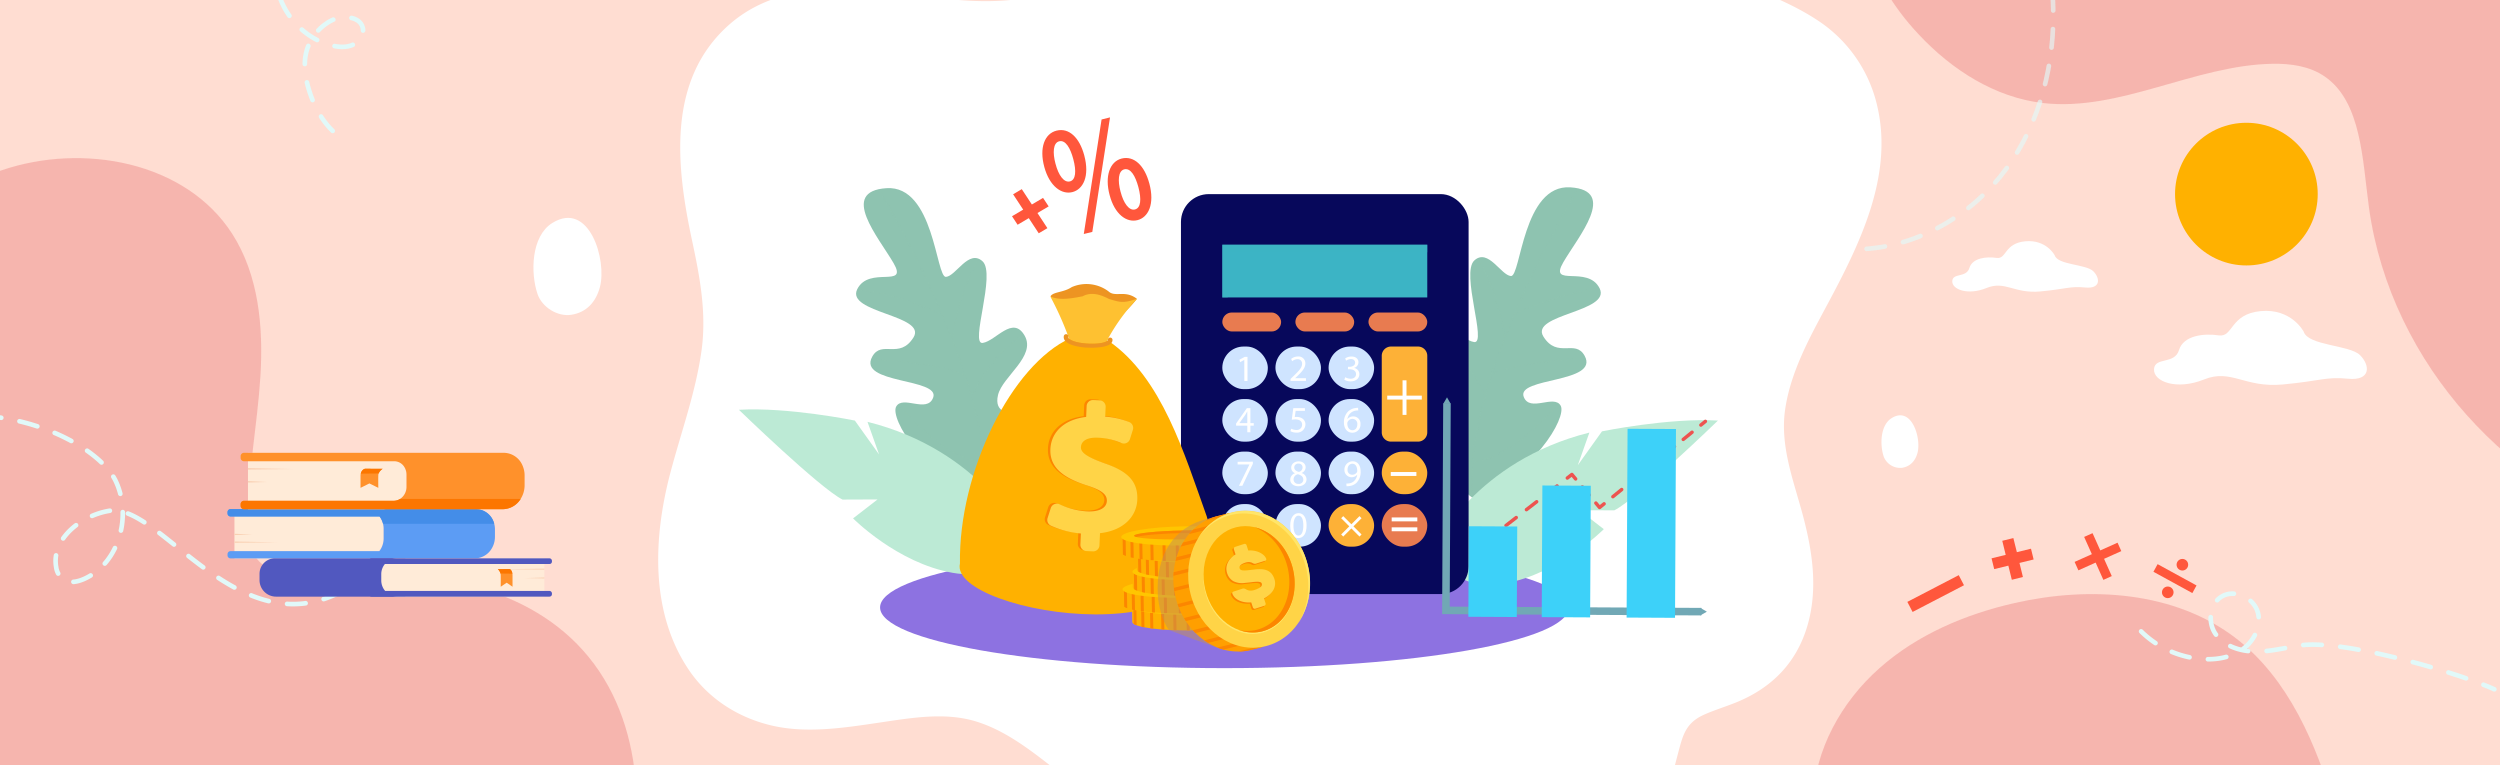 <svg xmlns="http://www.w3.org/2000/svg" xmlns:xlink="http://www.w3.org/1999/xlink" width="1078" height="330" viewBox="0 0 1078 330"><defs><clipPath id="clip-path"><path d="M488.12,261.59l.12,6.58c0,2.28,12.25,3.91,27.28,3.64s27.17-2.33,27.13-4.62l-.12-6.58Z" fill="none"/></clipPath><clipPath id="clip-path-2"><path d="M484.05,254.23l.12,6.57c0,2.29,12.25,3.92,27.28,3.65s27.17-2.34,27.13-4.62l-.12-6.58Z" fill="none"/></clipPath><clipPath id="clip-path-3"><path d="M488.34,246.66l.11,6.58c.05,2.29,12.26,3.92,27.28,3.65s27.17-2.34,27.13-4.62l-.11-6.58Z" fill="none"/></clipPath><clipPath id="clip-path-4"><path d="M490.12,239.05l.11,6.58c0,2.28,12.26,3.92,27.28,3.65s27.17-2.34,27.13-4.62l-.12-6.58Z" fill="none"/></clipPath><clipPath id="clip-path-5"><path d="M483.49,231.69l.12,6.58c0,2.28,12.25,3.91,27.27,3.65s27.18-2.34,27.14-4.62l-.12-6.58Z" fill="none"/></clipPath><clipPath id="clip-path-6"><path d="M525,222.52l5.25-1.31,14.36,57.7-5.24,1.35c-13.95,3.47-28.48-6.64-32.44-22.59S511.09,226,525,222.52Z" fill="none"/></clipPath></defs><title>savad mali motevasete</title><g style="isolation:isolate"><g id="Layer_1" data-name="Layer 1"><rect x="-2.95" y="-0.45" width="1089.95" height="333.21" fill="#ffddd2"/><g opacity="0.39"><path d="M817-79.65C804.74-67.48,800.38-47.46,803.4-30s12.5,32.65,23.91,44.82C841.87,30.38,860.39,42,880.72,44.41,913.81,48.34,946.53,28,980,27.51c7.9-.12,16,1,22.61,5.61,15.67,11,16.06,35.8,18.9,56.48,4.7,34.16,20.59,65.28,42.19,89.42s48.68,41.6,77.35,54c32.59,14.1,70.84,21.47,102.87,3.14,30.37-17.38,48-53.46,72.35-80.4l7.9-98.72Z" fill="#e97777"/></g><path d="M719.66,81.11c7.59,8.14,22.13,8.83,30.71,1.44,5-4.33,6.68-14,.41-16.1-5-1.71-10.23,4-9.77,9.26s4.49,9.35,8.57,12.7c13.24,10.87,29.87,18.22,47.27,19,25.13,1.13,49.94-11.86,65.63-31.24s22.8-44.45,22.89-69c.07-20.17-4.32-40-5.71-60.13" fill="none" stroke="#e1f9f9" stroke-linecap="round" stroke-linejoin="round" stroke-width="2" stroke-dasharray="8 8" opacity="0.64"/><path d="M777.59,222.94c-3.92-14.95-10-29.93-7.93-45.71,2.23-16.58,10.67-31.68,18.44-46.2,13.69-25.57,28.24-54.81,21.5-84.72A60.15,60.15,0,0,0,785.41,9.89c-11.52-8-24.48-12.78-37.35-18.08C736.94-12.77,725.39-18.36,718.48-27c-7.32-9.19-11.26-19.29-15.58-30.72-9.23-24.46-18.43-49.8-42.54-63-14.8-8.08-32.38-9.15-48.87-8.47-14.65.61-30,2.3-43.75,8a60,60,0,0,0-33,32.4c-6.11,14.35-7.34,30.39-14.25,44.42-8.82,17.88-25.17,28.73-43.16,35.31-2.63-4.44-9.1-6.64-13.16-1.35-3,4-10.08,6.3-14.55,7.78A50.54,50.54,0,0,1,442.4-.88c-1.46.23-2.92.44-4.38.64-1.81.21-3.62.37-5.42.49-12.74.84-24.69-.6-37.6-2.47-26.62-3.86-58.54-6.5-80.46,12.75-27.22,23.91-22.93,61.46-16.1,93.29,3.37,15.73,6.3,31.29,4.05,47.41-2.52,18-8.81,35.14-13.43,52.64-7.34,27.79-8.81,59.83,7.75,84.66,8.56,12.86,21.85,21.21,36.73,24.49s30.8.77,45.78-1.46c13.72-2,28.26-4.63,41.8-.39,14.4,4.51,26.28,14.78,38.05,23.85,14.17,10.92,29.16,20.9,46.68,25.24,15.55,3.86,31.38.76,45.54-6.33,12.15-6.08,22.48-14,35.38-17.84,12.17-3.58,25.21,2.86,36.32,10,13.34,8.53,25.67,17.14,41.27,20.89,13.45,3.24,28.73,2.14,40.32-6.13,13.32-9.52,15.74-24.69,19.81-39.44,1.5-5.43,3.21-9.09,7.78-11.93,3.6-2.23,11.1-4.48,16.17-6.53,15.48-6.23,26.32-17.15,31-33.44C783.89,254,781.6,238.21,777.59,222.94Z" fill="#fff"/><path d="M815.7,180.28c-5,3.08-5.11,11.67-3.44,16.6a7.61,7.61,0,0,0,7.89,4.84c3.56-.56,5.74-3,6.67-6.41C828.54,189,824.35,174.91,815.7,180.28Z" fill="#fff"/><path d="M238.14,96.16c-9.14,5.68-9.45,21.53-6.36,30.62,1.92,5.68,8.64,9.88,14.56,8.95,6.58-1,10.61-5.54,12.32-11.85C261.83,112.25,254.09,86.25,238.14,96.16Z" fill="#fff"/><ellipse cx="527.98" cy="261.92" rx="148.49" ry="26.18" fill="#8d72e1"/><path d="M634.78,214.57s-41.31-32-28.25-44c0,0,1.47-5.12,17,7.09,0,0,7.44.25,5.52-7.73s-16.56-16.69-11.45-25.59,12.36,2.3,18.05,3.16-5.87-29.8.09-35.2,11.47,6.42,15.78,6.73,5.09-39.61,25.65-38.25,3.35,21.25-3.08,32.33,10.58,1,15.67,11.23-30.29,11.15-24.23,20.81,13.71.91,17.76,8.26c6.56,11.89-29.54,9.19-26.25,17.73,2.63,6.81,13.08-1.24,15.92,3.79S661,205.25,634.78,214.57Z" fill="#8ec3b0"/><path d="M605.68,171.45a4.23,4.23,0,0,1,.34-.4c1,1.51,2.27,3.13,3.67,4.79,5.14,6.06,13.81,13.75,25.91,16.06a173.75,173.75,0,0,1,4.6-21.14C632.76,155.68,624.58,148.43,619,145c-.48-.3-.94-.57-1.4-.82l.26-.43c.45.25.9.51,1.37.8C624.81,148,633,155.17,640.4,170l0-.1c2.17-7.68,4.92-15.81,8.21-24.32a118,118,0,0,0-3.56-15.71c-1.73-5.76-4.44-12.94-8.32-18.43a4.78,4.78,0,0,1,.45-.23c3.9,5.53,6.62,12.74,8.35,18.52A123.75,123.75,0,0,1,649,144.69q3.79-9.72,8.52-20c8.77-19.18,17.87-35.32,22.69-43.5l.52.11C676,89.38,666.8,105.57,658,124.85c-1.48,3.24-3,6.66-4.5,10.2a123.59,123.59,0,0,1,13.81-5.65,105.87,105.87,0,0,1,22.39-5.17.3.3,0,0,1,0,.08c.07.14.13.27.18.4a105.2,105.2,0,0,0-22.44,5.16,116.35,116.35,0,0,0-14.28,5.9c-3.32,7.87-6.59,16.39-9.44,25.13,11-4.77,30.36-6.16,40-6.56.06.16.12.33.17.49-9.64.4-29.42,1.8-40.34,6.71-4,12.44-7.14,25.31-8.27,37.39,10-1.24,20.12-8.81,26.87-15a121.31,121.31,0,0,0,9.81-10.14,2.8,2.8,0,0,1,.38.32,120.64,120.64,0,0,1-9.85,10.18c-6.82,6.25-17.07,13.91-27.26,15.13a91.51,91.51,0,0,0-.18,15l-.25.09-.27-.21a101.85,101.85,0,0,1,1-22c-.79-.15-1.57-.32-2.35-.52a41.77,41.77,0,0,1-13-5.88,53.54,53.54,0,0,1-10.89-9.85C607.92,174.53,606.72,172.93,605.68,171.45Z" fill="#8ec3b0" opacity="0.1" style="mix-blend-mode:color-dodge"/><path d="M618.83,235.53s17.42-36.74,66.51-49l-5,14.08L690.77,186s28.82-5.91,50-4.65c0,0-34.84,33.76-44.68,38.71L681,220l10.56,8.17s-19,19.24-43,23.49S618.83,235.53,618.83,235.53Z" fill="#bcead5"/><path d="M424.62,214.93s41.31-32,28.25-44c0,0-1.46-5.11-17,7.1,0,0-7.44.25-5.52-7.73s16.56-16.69,11.46-25.59-12.37,2.29-18.06,3.16,5.87-29.81-.09-35.21-11.47,6.43-15.78,6.73-5.08-39.6-25.64-38.25-3.36,21.26,3.07,32.33-10.58,1-15.67,11.23,30.29,11.16,24.24,20.82-13.71.91-17.77,8.26c-6.56,11.88,29.55,9.18,26.25,17.72-2.63,6.82-13.08-1.23-15.92,3.8S398.4,205.61,424.62,214.93Z" fill="#8ec3b0"/><path d="M453.73,171.8l-.34-.39c-1.05,1.51-2.27,3.13-3.67,4.78-5.15,6.07-13.81,13.76-25.91,16.07a173.88,173.88,0,0,0-4.61-21.14c7.45-15.08,15.62-22.33,21.17-25.75.48-.3.95-.57,1.41-.83-.09-.14-.18-.29-.27-.42-.44.24-.9.51-1.37.79-5.55,3.42-13.69,10.61-21.14,25.48l0-.09c-2.18-7.68-4.93-15.81-8.22-24.32a121.29,121.29,0,0,1,3.56-15.71c1.73-5.76,4.44-13,8.32-18.43-.15-.09-.3-.16-.44-.23-3.91,5.53-6.62,12.74-8.36,18.51a123.55,123.55,0,0,0-3.44,14.93q-3.79-9.72-8.52-20.05C393.1,105.82,384,89.68,379.19,81.5l-.52.11c4.78,8.13,13.93,24.32,22.75,43.6,1.48,3.24,3,6.65,4.5,10.2a122.46,122.46,0,0,0-13.8-5.66,106.64,106.64,0,0,0-22.4-5.16.16.16,0,0,1,0,.07l-.18.41A105.16,105.16,0,0,1,392,130.23a117.66,117.66,0,0,1,14.27,5.89c3.32,7.88,6.6,16.4,9.44,25.14-11-4.77-30.36-6.16-40-6.57-.06.17-.12.34-.16.5,9.63.4,29.42,1.8,40.33,6.71,4,12.44,7.14,25.31,8.27,37.39-10-1.25-20.12-8.81-26.86-15a122.88,122.88,0,0,1-9.81-10.14,3,3,0,0,0-.39.31,120.6,120.6,0,0,0,9.85,10.19c6.83,6.25,17.08,13.91,27.26,15.13a90.45,90.45,0,0,1,.19,15l.24.09.27-.21a101.21,101.21,0,0,0-1-22c.79-.15,1.58-.32,2.35-.52a41.93,41.93,0,0,0,13-5.88,53.53,53.53,0,0,0,10.88-9.85C451.48,174.88,452.69,173.29,453.73,171.8Z" fill="#8ec3b0" opacity="0.1" style="mix-blend-mode:color-dodge"/><path d="M440.58,230.89s-17.43-36.74-66.52-49l5,14.08-10.44-14.62s-28.81-5.9-50-4.65c0,0,34.84,33.77,44.68,38.72l15.1-.06-10.56,8.17s19,19.24,43,23.48S440.58,230.89,440.58,230.89Z" fill="#bcead5"/><g opacity="0.39"><path d="M267.36,397c11.61-39.32,11.4-86.07-16-116.59-26.48-29.52-70.52-35.52-110-32.43-11.8.93-26.45,1.08-32.11-9.32-2.08-3.84-2.36-8.39-2.4-12.76-.19-21.29,4.12-42.36,5.44-63.61s-.7-43.69-12.23-61.59C80,69.64,35.77,61.5.75,73.41c-40,13.6-71.25,50.14-78.49,91.74l-4.17,158.41" fill="#e97777"/></g><g opacity="0.39"><path d="M781.76,345.14c.74-21.8,12.23-42.42,28.53-56.92s37-23.32,58.31-28.17c32.54-7.42,69.27-5.14,95.67,15.28,22.67,17.53,34.44,45.55,42.61,73" fill="#e97777"/></g><path d="M923.25,272.25a41.62,41.62,0,0,0,25.25,11.84c6.35.62,13.12-.32,18.35-4s8.47-10.4,6.63-16.33-9.56-9.75-15.17-6.7-6.52,11.36-2.86,16.46,10.42,7.3,16.84,7.41,12.75-1.51,19.1-2.56c18.11-3,67.65,11.34,84.16,18.86" fill="none" stroke="#e1f9f9" stroke-linecap="round" stroke-linejoin="round" stroke-width="2" stroke-dasharray="8 8"/><path d="M143.46,56.45C138.29,51.44,135,44.84,133,38c-1.45-5.07-2.19-10.49-.9-15.62a21.42,21.42,0,0,1,10.6-13.43c4.85-2.6,12.76-2,13.77,3.29.57,3-1.7,6-4.6,7.19s-6.21.87-9.23.07c-10.51-2.77-18.92-11.34-22.25-21.41" fill="none" stroke="#e1f9f9" stroke-linecap="round" stroke-linejoin="round" stroke-width="2" stroke-dasharray="8 8"/><path d="M467.53,67c2.43,9.08-.51,14.68-5.14,15.84s-9.81-2.51-12.07-10.78.07-14.43,5.27-15.73C460.94,55,465.46,59.28,467.53,67Zm-.2,33.9L475,51.52l3.64-.9L471,100Zm-12.2-30.32c1.28,5,3.65,8.28,6.2,7.65s2.87-4.39,1.47-9.63c-1.27-4.77-3.34-8.36-6.09-7.67C454.11,61.61,453.84,65.77,455.13,70.61Zm40.46,8.51c2.41,9-.46,14.67-5.13,15.84s-9.82-2.5-12-10.85c-2.16-8.09.08-14.44,5.22-15.72C489,67.06,493.52,71.37,495.59,79.12Zm-12.4,3.58c1.26,4.92,3.65,8.28,6.2,7.65s2.87-4.39,1.48-9.63c-1.3-4.83-3.35-8.35-6.1-7.67C482.17,73.7,481.9,77.87,483.19,82.7Z" fill="#ff573c"/><path d="M443.61,94.06l-4.82,2.85-2.41-3.67,4.82-2.85-4.35-6.62,3.74-2.21,4.35,6.62,4.82-2.85L452.18,89l-4.83,2.85,4.29,6.53-3.74,2.21Z" fill="#ff573c"/><path d="M886,110.11s-3.6-6.93-12.72-6.06-8,7.81-12.36,7.16-10.42,0-11.72,4.34-7.16,2-7.38,5.64,6.73,6.29,14.76,3,11.93,2.53,23.22,1.48,12.68-2.35,19.36-1.7,6.52-3.92,3.48-7S887.29,114.3,886,110.11Z" fill="#fff"/><circle cx="968.64" cy="83.7" r="30.76" fill="#ffb100"/><path d="M993.35,143s-5.26-10.12-18.57-8.85-11.73,11.41-18.07,10.46-15.22,0-17.12,6.34-10.46,2.85-10.78,8.24,9.83,9.19,21.56,4.44,17.43,3.69,33.91,2.16,18.53-3.43,28.29-2.48,9.52-5.73,5.08-10.17S995.25,149.11,993.35,143Z" fill="#fff"/><path d="M628.61,196.7a3.1,3.1,0,1,0,1.17,4.24A3.11,3.11,0,0,0,628.61,196.7Z" fill="#cbefef"/><path d="M626.5,212.71a3.11,3.11,0,1,0-3.1,3.11A3.11,3.11,0,0,0,626.5,212.71Z" fill="#cbefef"/><rect x="509.23" y="83.7" width="124.03" height="172.46" rx="12" ry="12" fill="#07085b"/><rect x="527.06" y="105.52" width="88.38" height="22.74" fill="#3cb4c5"/><polygon points="529.4 108.79 615.44 108.79 615.44 105.52 527.06 105.52 527.06 128.26 529.4 128.26 529.4 108.79" fill="#3cb4c5" opacity="0.5" style="mix-blend-mode:multiply"/><rect x="527.06" y="134.75" width="25.36" height="8.19" rx="4.1" ry="4.1" fill="#e87b50"/><rect x="558.57" y="134.75" width="25.36" height="8.19" rx="4.1" ry="4.1" fill="#e87b50"/><rect x="590.08" y="134.75" width="25.36" height="8.19" rx="4.1" ry="4.1" fill="#e87b50"/><rect x="527.06" y="149.43" width="19.63" height="18.37" rx="9.18" ry="9.18" fill="#cfe4ff"/><rect x="549.97" y="149.43" width="19.63" height="18.37" rx="9.18" ry="9.18" fill="#cfe4ff"/><rect x="572.89" y="149.43" width="19.63" height="18.37" rx="9.18" ry="9.18" fill="#cfe4ff"/><rect x="527.06" y="172.07" width="19.63" height="18.37" rx="9.18" ry="9.18" fill="#cfe4ff"/><rect x="549.97" y="172.07" width="19.63" height="18.37" rx="9.18" ry="9.18" fill="#cfe4ff"/><rect x="572.89" y="172.07" width="19.63" height="18.37" rx="9.18" ry="9.18" fill="#cfe4ff"/><path d="M611.44,149.43H599.81a4,4,0,0,0-4,4v33a4,4,0,0,0,4,4h11.63a4,4,0,0,0,4-4v-33A4,4,0,0,0,611.44,149.43Z" fill="#fdb137"/><rect x="527.06" y="194.72" width="19.63" height="18.37" rx="9.18" ry="9.18" fill="#cfe4ff"/><rect x="549.97" y="194.72" width="19.63" height="18.37" rx="9.18" ry="9.18" fill="#cfe4ff"/><rect x="572.89" y="194.72" width="19.63" height="18.37" rx="9.18" ry="9.18" fill="#cfe4ff"/><rect x="595.81" y="194.72" width="19.63" height="18.37" rx="9.18" ry="9.18" fill="#fdb137"/><rect x="527.06" y="217.36" width="19.63" height="18.37" rx="9.18" ry="9.18" fill="#cfe4ff"/><rect x="549.97" y="217.36" width="19.63" height="18.37" rx="9.18" ry="9.18" fill="#cfe4ff"/><rect x="572.89" y="217.36" width="19.63" height="18.37" rx="9.18" ry="9.18" fill="#fdb137"/><rect x="595.81" y="217.36" width="19.63" height="18.37" rx="9.18" ry="9.18" fill="#e87b50"/><path d="M540.23,199.08V200l-4.53,9.48h-1.46l4.52-9.2v0h-5.1v-1.16Z" fill="#fff"/><path d="M556.35,206.84a3,3,0,0,1,2.07-2.79l0,0a2.59,2.59,0,0,1-1.65-2.34c0-1.65,1.39-2.77,3.22-2.77,2,0,3,1.26,3,2.56a2.64,2.64,0,0,1-1.72,2.43v.05a2.89,2.89,0,0,1,2.1,2.69c0,1.81-1.55,3-3.54,3C557.66,209.66,556.35,208.36,556.35,206.84Zm5.61-.06c0-1.27-.89-1.88-2.29-2.28a2.27,2.27,0,0,0-1.88,2.15,1.93,1.93,0,0,0,2.08,2A1.88,1.88,0,0,0,562,206.78Zm-3.88-5.21c0,1,.79,1.6,2,1.92a2,2,0,0,0,1.58-1.89,1.62,1.62,0,0,0-1.76-1.69A1.66,1.66,0,0,0,558.08,201.57Z" fill="#fff"/><path d="M563.4,226.53c0,3.54-1.32,5.49-3.62,5.49-2,0-3.41-1.9-3.44-5.34s1.5-5.41,3.61-5.41S563.4,223.22,563.4,226.53Zm-5.66.16c0,2.71.84,4.25,2.12,4.25,1.44,0,2.13-1.69,2.13-4.34s-.66-4.25-2.12-4.25C558.64,222.35,557.74,223.86,557.74,226.69Z" fill="#fff"/><path d="M580.54,208.49a5.93,5.93,0,0,0,1.14-.05,3.9,3.9,0,0,0,2.18-1,4.57,4.57,0,0,0,1.38-2.77h0a3.13,3.13,0,0,1-5.53-2.06,3.57,3.57,0,0,1,3.56-3.7c2.13,0,3.44,1.73,3.44,4.39a6.58,6.58,0,0,1-1.79,4.88,5.25,5.25,0,0,1-3,1.39,6.28,6.28,0,0,1-1.3.08Zm.52-6a2,2,0,0,0,2,2.21,2.33,2.33,0,0,0,2.05-1.09.94.94,0,0,0,.13-.51c0-1.78-.66-3.14-2.13-3.14C581.91,200,581.06,201,581.06,202.5Z" fill="#fff"/><path d="M537.83,186.39v-2.83H533v-.93l4.64-6.64h1.53v6.47h1.45v1.1h-1.45v2.83Zm0-3.93V179c0-.54,0-1.09,0-1.63h0c-.32.61-.58,1.05-.87,1.54l-2.54,3.53v0Z" fill="#fff"/><path d="M562.69,177.17h-4l-.4,2.68a4.66,4.66,0,0,1,.85-.07,4.44,4.44,0,0,1,2.24.56A3,3,0,0,1,562.9,183a3.61,3.61,0,0,1-3.87,3.55,5.12,5.12,0,0,1-2.6-.64l.35-1.07a4.77,4.77,0,0,0,2.23.57,2.3,2.3,0,0,0,2.47-2.25c0-1.35-.92-2.31-3-2.31A10.45,10.45,0,0,0,557,181l.67-5h5Z" fill="#fff"/><path d="M585.67,177a5.08,5.08,0,0,0-1.06.06,4.24,4.24,0,0,0-3.62,3.7h0a3.12,3.12,0,0,1,2.51-1.2,3.09,3.09,0,0,1,3.14,3.36,3.48,3.48,0,0,1-3.46,3.67c-2.22,0-3.68-1.73-3.68-4.43a6.59,6.59,0,0,1,1.76-4.7,5.73,5.73,0,0,1,3.33-1.53,6.12,6.12,0,0,1,1-.08Zm-.4,6a2.11,2.11,0,0,0-2.15-2.38,2.3,2.3,0,0,0-2,1.28,1.16,1.16,0,0,0-.16.62c0,1.72.81,3,2.28,3C584.45,185.48,585.27,184.47,585.27,183Z" fill="#fff"/><path d="M536.53,155.17h0l-1.81,1-.27-1.07,2.27-1.22h1.2v10.41h-1.36Z" fill="#fff"/><path d="M556.48,164.27v-.87l1.1-1.07c2.66-2.53,3.86-3.87,3.88-5.44a1.86,1.86,0,0,0-2.07-2,3.56,3.56,0,0,0-2.21.88l-.44-1a4.54,4.54,0,0,1,2.94-1.05,2.93,2.93,0,0,1,3.19,3c0,1.92-1.39,3.48-3.59,5.59l-.83.77v0h4.67v1.17Z" fill="#fff"/><path d="M580.06,162.65a4.67,4.67,0,0,0,2.31.66c1.81,0,2.37-1.16,2.35-2,0-1.46-1.33-2.08-2.69-2.08h-.78v-1.06H582c1,0,2.33-.53,2.33-1.76,0-.83-.53-1.57-1.83-1.57a3.83,3.83,0,0,0-2.08.69l-.37-1a4.93,4.93,0,0,1,2.72-.8c2.05,0,3,1.21,3,2.48a2.59,2.59,0,0,1-1.92,2.45v0a2.7,2.7,0,0,1,2.32,2.67c0,1.67-1.3,3.12-3.79,3.12a5.26,5.26,0,0,1-2.71-.7Z" fill="#fff"/><path d="M538.12,230.48a1.26,1.26,0,1,1-1.25-1.26A1.25,1.25,0,0,1,538.12,230.48Z" fill="#fff"/><polygon points="613.08 170.6 606.48 170.6 606.48 163.99 604.78 163.99 604.78 170.6 598.17 170.6 598.17 172.29 604.78 172.29 604.78 178.9 606.48 178.9 606.48 172.29 613.08 172.29 613.08 170.6" fill="#fff"/><polygon points="587.1 230.46 583.61 226.96 587.1 223.46 586.21 222.56 582.71 226.06 579.21 222.56 578.31 223.46 581.81 226.96 578.31 230.46 579.21 231.36 582.71 227.86 586.21 231.36 587.1 230.46" fill="#fff"/><rect x="599.69" y="203.54" width="11.06" height="1.69" fill="#fff"/><rect x="600.09" y="223.12" width="11.06" height="1.69" fill="#fff"/><rect x="600.09" y="227.39" width="11.06" height="1.69" fill="#fff"/><path d="M453.15,127.5c1.46-1.68,5.41-1.45,8.71-3.53a4.33,4.33,0,0,1,.78-.38,15.88,15.88,0,0,1,15.29,2l0,0c2.91,2.76,7-.64,12.09,3.09.12.08.21.17.13.28a40.76,40.76,0,0,1-16.86,12.88.43.43,0,0,1-.38,0l-19.72-13.79A.38.38,0,0,1,453.15,127.5Z" fill="#ed9422"/><path d="M461.61,145.79c-25.42,11.45-48.29,57.61-47.68,97.21-5.2,21.9,124.9,43.36,106.41-20.36C510.67,195.7,501.05,162.82,478,147Z" fill="#ffb100"/><path d="M460.7,145.23A131.43,131.43,0,0,0,453,128.06a.09.09,0,0,1,.11-.12c3.63,1.44,7.55,1.05,13.73-.18h0c3.59-1.94,7.45-.89,11.39,1.17h0c4.33,1.22,5.77,2.09,11.83-.05a.09.09,0,0,1,.11.13,82.7,82.7,0,0,0-12.42,17.09.08.08,0,0,0,0,.08C478.06,149.36,460.8,148.7,460.7,145.23Z" fill="#fec131"/><path d="M464.77,234.38l.2-4.67a38.19,38.19,0,0,1-13-3.41,2.7,2.7,0,0,1-1.35-3.26l1.37-4.3a2.73,2.73,0,0,1,3.78-1.62,31.7,31.7,0,0,0,12,3.07c4.7.2,8.26-1.24,8.4-4.5.13-2.94-2.5-4.81-8.94-6.84-9.2-2.95-15.7-7.29-15.35-15.48.32-7.4,6-12.81,15.42-13.92l.2-4.67a2.74,2.74,0,0,1,2.84-2.61l2.75.12a2.73,2.73,0,0,1,2.6,2.84l-.18,4.2a35,35,0,0,1,10.32,2.31,2.72,2.72,0,0,1,1.55,3.35l-1.27,4a2.72,2.72,0,0,1-3.66,1.68,28.4,28.4,0,0,0-10.11-2.29c-5.57-.25-7.26,2-7.35,4.06-.11,2.55,3.15,4.44,10.29,7,10.21,3.55,14.32,8,14,15.74-.31,7.08-5.83,13.22-16.08,14.37l-.23,5.23a2.72,2.72,0,0,1-2.84,2.6l-2.75-.12A2.71,2.71,0,0,1,464.77,234.38Z" fill="#fc8600"/><path d="M468.26,149.88c-2.13-.16-5.93-.66-8.08-2.12-1.63-1.1-1.59-2.33-1.42-3a1,1,0,0,1,1.2-.63.9.9,0,0,1,.74,1.06c-.05.18-.16.59.68,1.16,1.35.92,4.31,1.61,7.7,1.8s6.41-.16,7.88-.86c.53-.26.79-.51.76-.76a.9.9,0,0,1,.89-.95,1,1,0,0,1,1.09.81c.06.57-.08,1.64-1.76,2.44s-5.18,1.27-8.94,1.06Z" fill="#ed9422"/><path d="M465.88,234.71l.2-4.67a38.42,38.42,0,0,1-13-3.41,2.71,2.71,0,0,1-1.35-3.26l1.37-4.3a2.74,2.74,0,0,1,3.78-1.63,31.76,31.76,0,0,0,12,3.08c4.69.2,8.26-1.24,8.4-4.5.12-2.94-2.5-4.81-9-6.84-9.19-3-15.7-7.29-15.35-15.49.32-7.39,6-12.81,15.42-13.91l.21-4.67a2.72,2.72,0,0,1,2.84-2.61l2.74.12a2.73,2.73,0,0,1,2.61,2.84l-.18,4.2A34.51,34.51,0,0,1,486.94,182a2.72,2.72,0,0,1,1.55,3.35l-1.26,4a2.72,2.72,0,0,1-3.67,1.68,28.4,28.4,0,0,0-10.11-2.29c-5.57-.24-7.26,2-7.35,4.07-.11,2.54,3.16,4.44,10.3,7,10.2,3.54,14.31,8,14,15.74-.31,7.08-5.83,13.21-16.08,14.36l-.23,5.23a2.72,2.72,0,0,1-2.84,2.61l-2.74-.12A2.73,2.73,0,0,1,465.88,234.71Z" fill="#ffd447"/><path d="M488.12,261.59l.12,6.58c0,2.28,12.25,3.91,27.28,3.64s27.17-2.33,27.13-4.62l-.12-6.58Z" fill="#ffb100"/><g clip-path="url(#clip-path)"><rect x="488.8" y="258.83" width="1.29" height="15.09" transform="translate(-4.68 8.79) rotate(-1.02)" fill="#fc8600"/><rect x="492.14" y="258.77" width="1.29" height="15.09" transform="translate(-4.68 8.85) rotate(-1.02)" fill="#fc8600"/><rect x="495.96" y="258.7" width="1.29" height="15.09" transform="translate(-4.68 8.91) rotate(-1.02)" fill="#fc8600"/><rect x="500.71" y="258.62" width="1.29" height="15.09" transform="translate(-4.67 9) rotate(-1.02)" fill="#fc8600"/><rect x="505.94" y="258.52" width="1.29" height="15.09" transform="translate(-4.67 9.09) rotate(-1.02)" fill="#fc8600"/><rect x="511.64" y="258.42" width="1.29" height="15.09" transform="translate(-4.67 9.19) rotate(-1.02)" fill="#fc8600"/><rect x="540.73" y="257.9" width="1.29" height="15.09" transform="translate(-4.66 9.71) rotate(-1.02)" fill="#fc8600"/><rect x="537.39" y="257.96" width="1.29" height="15.09" transform="translate(-4.66 9.65) rotate(-1.02)" fill="#fc8600"/><rect x="533.58" y="258.03" width="1.29" height="15.09" transform="translate(-4.66 9.59) rotate(-1.02)" fill="#fc8600"/><rect x="528.82" y="258.12" width="1.29" height="15.09" transform="translate(-4.66 9.5) rotate(-1.02)" fill="#fc8600"/><rect x="523.59" y="258.21" width="1.29" height="15.09" transform="translate(-4.66 9.41) rotate(-1.02)" fill="#fc8600"/><rect x="517.89" y="258.31" width="1.29" height="15.09" transform="translate(-4.67 9.31) rotate(-1.02)" fill="#fc8600"/></g><path d="M542.53,260.49c0,2.28-12.11,4.35-27.13,4.62s-27.24-1.36-27.28-3.65,12.11-4.34,27.13-4.61S542.49,258.21,542.53,260.49Z" fill="#ffc600"/><ellipse cx="515.32" cy="260.54" rx="21.63" ry="1.92" transform="translate(-4.57 9.25) rotate(-1.02)" fill="#ff9f00"/><path d="M494.63,261.47c2.68-.83,10.92-1.55,20.67-1.73s18,.25,20.72,1c.6-.19.93-.38.92-.57,0-1.06-9.71-1.75-21.66-1.53s-21.61,1.24-21.59,2.3C493.69,261.12,494,261.31,494.63,261.47Z" fill="#fc8600"/><path d="M484.05,254.23l.12,6.57c0,2.29,12.25,3.92,27.28,3.65s27.17-2.34,27.13-4.62l-.12-6.58Z" fill="#ffb100"/><g clip-path="url(#clip-path-2)"><rect x="484.73" y="251.47" width="1.29" height="15.09" transform="translate(-4.55 8.71) rotate(-1.02)" fill="#fc8600"/><rect x="488.07" y="251.41" width="1.29" height="15.09" transform="translate(-4.55 8.77) rotate(-1.02)" fill="#fc8600"/><rect x="491.88" y="251.34" width="1.29" height="15.09" transform="translate(-4.55 8.84) rotate(-1.02)" fill="#fc8600"/><rect x="496.64" y="251.26" width="1.29" height="15.09" transform="translate(-4.54 8.92) rotate(-1.02)" fill="#fc8600"/><rect x="501.87" y="251.16" width="1.29" height="15.09" transform="translate(-4.54 9.02) rotate(-1.02)" fill="#fc8600"/><rect x="507.57" y="251.06" width="1.29" height="15.09" transform="matrix(1, -0.02, 0.02, 1, -4.54, 9.12)" fill="#fc8600"/><rect x="536.66" y="250.54" width="1.29" height="15.09" transform="translate(-4.52 9.64) rotate(-1.02)" fill="#fc8600"/><rect x="533.32" y="250.6" width="1.29" height="15.09" transform="translate(-4.53 9.58) rotate(-1.02)" fill="#fc8600"/><rect x="529.51" y="250.67" width="1.29" height="15.09" transform="translate(-4.53 9.51) rotate(-1.02)" fill="#fc8600"/><rect x="524.75" y="250.75" width="1.29" height="15.09" transform="translate(-4.53 9.43) rotate(-1.02)" fill="#fc8600"/><rect x="519.52" y="250.85" width="1.29" height="15.09" transform="translate(-4.53 9.33) rotate(-1.02)" fill="#fc8600"/><rect x="513.82" y="250.95" width="1.29" height="15.09" transform="translate(-4.54 9.23) rotate(-1.02)" fill="#fc8600"/></g><path d="M538.46,253.13c0,2.28-12.11,4.35-27.13,4.62s-27.24-1.37-27.28-3.65,12.1-4.35,27.13-4.61S538.42,250.85,538.46,253.13Z" fill="#ffc600"/><path d="M532.87,252.8c0,1-9.65,2.09-21.59,2.3s-21.64-.47-21.66-1.53,9.65-2.09,21.59-2.31S532.85,251.74,532.87,252.8Z" fill="#ff9f00"/><path d="M490.56,254.11c2.68-.84,10.91-1.56,20.67-1.73s18,.25,20.72,1c.6-.19.92-.38.92-.57,0-1.06-9.72-1.75-21.66-1.54s-21.61,1.25-21.59,2.31C489.62,253.76,490,253.94,490.56,254.11Z" fill="#fc8600"/><path d="M488.34,246.66l.11,6.58c.05,2.29,12.26,3.92,27.28,3.65s27.17-2.34,27.13-4.62l-.11-6.58Z" fill="#ffb100"/><g clip-path="url(#clip-path-3)"><rect x="489.02" y="243.91" width="1.29" height="15.09" transform="translate(-4.41 8.79) rotate(-1.02)" fill="#fc8600"/><rect x="492.36" y="243.85" width="1.29" height="15.09" transform="translate(-4.41 8.85) rotate(-1.02)" fill="#fc8600"/><rect x="496.17" y="243.78" width="1.29" height="15.09" transform="translate(-4.41 8.91) rotate(-1.02)" fill="#fc8600"/><rect x="500.93" y="243.7" width="1.29" height="15.09" transform="translate(-4.41 9) rotate(-1.02)" fill="#fc8600"/><rect x="506.16" y="243.6" width="1.29" height="15.09" transform="translate(-4.41 9.09) rotate(-1.02)" fill="#fc8600"/><rect x="511.86" y="243.5" width="1.29" height="15.09" transform="translate(-4.4 9.2) rotate(-1.02)" fill="#fc8600"/><rect x="540.95" y="242.98" width="1.29" height="15.09" transform="translate(-4.39 9.71) rotate(-1.02)" fill="#fc8600"/><rect x="537.61" y="243.04" width="1.29" height="15.09" transform="translate(-4.39 9.66) rotate(-1.02)" fill="#fc8600"/><rect x="533.8" y="243.11" width="1.29" height="15.09" transform="translate(-4.39 9.59) rotate(-1.02)" fill="#fc8600"/><rect x="529.04" y="243.19" width="1.29" height="15.09" transform="matrix(1, -0.02, 0.02, 1, -4.39, 9.5)" fill="#fc8600"/><rect x="523.81" y="243.29" width="1.29" height="15.09" transform="translate(-4.4 9.41) rotate(-1.02)" fill="#fc8600"/><rect x="518.11" y="243.39" width="1.29" height="15.09" transform="translate(-4.4 9.31) rotate(-1.02)" fill="#fc8600"/></g><path d="M542.74,245.57c0,2.28-12.1,4.35-27.13,4.62s-27.23-1.37-27.28-3.65,12.11-4.35,27.14-4.61S542.7,243.29,542.74,245.57Z" fill="#ffc600"/><path d="M537.16,245.23c0,1.06-9.65,2.09-21.59,2.31s-21.65-.47-21.67-1.53,9.65-2.09,21.6-2.31S537.14,244.18,537.16,245.23Z" fill="#ff9f00"/><path d="M494.85,246.55c2.68-.84,10.91-1.56,20.67-1.73s18,.25,20.72,1c.6-.19.92-.38.92-.58,0-1-9.72-1.74-21.66-1.53S493.89,245,493.9,246C493.91,246.2,494.24,246.38,494.85,246.55Z" fill="#fc8600"/><path d="M490.12,239.05l.11,6.58c0,2.28,12.26,3.92,27.28,3.65s27.17-2.34,27.13-4.62l-.12-6.58Z" fill="#ffb100"/><g clip-path="url(#clip-path-4)"><rect x="490.8" y="236.3" width="1.29" height="15.09" transform="translate(-4.28 8.82) rotate(-1.02)" fill="#fc8600"/><rect x="494.14" y="236.24" width="1.29" height="15.09" transform="translate(-4.28 8.88) rotate(-1.02)" fill="#fc8600"/><rect x="497.95" y="236.17" width="1.29" height="15.09" transform="translate(-4.27 8.95) rotate(-1.02)" fill="#fc8600"/><rect x="502.71" y="236.08" width="1.29" height="15.09" transform="translate(-4.27 9.03) rotate(-1.02)" fill="#fc8600"/><rect x="507.94" y="235.99" width="1.29" height="15.09" transform="translate(-4.27 9.12) rotate(-1.02)" fill="#fc8600"/><rect x="513.64" y="235.89" width="1.29" height="15.09" transform="translate(-4.27 9.23) rotate(-1.02)" fill="#fc8600"/><rect x="542.73" y="235.37" width="1.29" height="15.09" transform="translate(-4.25 9.75) rotate(-1.02)" fill="#fc8600"/><rect x="539.39" y="235.43" width="1.29" height="15.09" transform="translate(-4.25 9.69) rotate(-1.02)" fill="#fc8600"/><rect x="535.57" y="235.5" width="1.29" height="15.09" transform="translate(-4.26 9.62) rotate(-1.02)" fill="#fc8600"/><rect x="530.82" y="235.58" width="1.29" height="15.09" transform="matrix(1, -0.02, 0.02, 1, -4.26, 9.53)" fill="#fc8600"/><rect x="525.59" y="235.68" width="1.29" height="15.09" transform="translate(-4.26 9.44) rotate(-1.02)" fill="#fc8600"/><rect x="519.89" y="235.78" width="1.29" height="15.09" transform="translate(-4.26 9.34) rotate(-1.02)" fill="#fc8600"/></g><path d="M544.52,238c0,2.28-12.1,4.35-27.13,4.61s-27.24-1.36-27.28-3.64,12.11-4.35,27.13-4.62S544.48,235.68,544.52,238Z" fill="#ffc600"/><path d="M538.94,237.62c0,1.06-9.65,2.09-21.6,2.31s-21.64-.47-21.66-1.53,9.65-2.09,21.6-2.31S538.92,236.57,538.94,237.62Z" fill="#ff9f00"/><path d="M496.62,238.94c2.68-.84,10.92-1.56,20.68-1.73s18,.25,20.71,1c.61-.19.93-.38.93-.58,0-1.05-9.72-1.74-21.66-1.53s-21.62,1.25-21.6,2.31C495.69,238.59,496,238.77,496.62,238.94Z" fill="#fc8600"/><path d="M483.49,231.69l.12,6.58c0,2.28,12.25,3.91,27.27,3.65s27.18-2.34,27.14-4.62l-.12-6.58Z" fill="#ffb100"/><g clip-path="url(#clip-path-5)"><rect x="484.17" y="228.94" width="1.29" height="15.09" transform="translate(-4.15 8.7) rotate(-1.02)" fill="#fc8600"/><rect x="487.51" y="228.88" width="1.29" height="15.09" transform="translate(-4.15 8.76) rotate(-1.02)" fill="#fc8600"/><rect x="491.32" y="228.81" width="1.29" height="15.09" transform="translate(-4.14 8.83) rotate(-1.02)" fill="#fc8600"/><rect x="496.08" y="228.72" width="1.29" height="15.09" transform="translate(-4.14 8.91) rotate(-1.02)" fill="#fc8600"/><rect x="501.31" y="228.63" width="1.29" height="15.09" transform="translate(-4.14 9) rotate(-1.02)" fill="#fc8600"/><rect x="507.01" y="228.53" width="1.29" height="15.09" transform="translate(-4.14 9.11) rotate(-1.02)" fill="#fc8600"/><rect x="536.1" y="228.01" width="1.29" height="15.09" transform="translate(-4.12 9.63) rotate(-1.02)" fill="#fc8600"/><rect x="532.76" y="228.07" width="1.29" height="15.09" transform="translate(-4.12 9.57) rotate(-1.02)" fill="#fc8600"/><rect x="528.95" y="228.14" width="1.29" height="15.09" transform="matrix(1, -0.02, 0.02, 1, -4.13, 9.5)" fill="#fc8600"/><rect x="524.19" y="228.22" width="1.29" height="15.09" transform="translate(-4.13 9.41) rotate(-1.02)" fill="#fc8600"/><rect x="518.96" y="228.31" width="1.29" height="15.09" transform="translate(-4.13 9.32) rotate(-1.02)" fill="#fc8600"/><rect x="513.26" y="228.42" width="1.29" height="15.09" transform="translate(-4.13 9.22) rotate(-1.02)" fill="#fc8600"/></g><path d="M537.9,230.6c0,2.28-12.11,4.34-27.14,4.61s-27.23-1.36-27.27-3.64,12.1-4.35,27.13-4.62S537.85,228.32,537.9,230.6Z" fill="#ffc600"/><path d="M532.31,230.26c0,1.06-9.65,2.09-21.59,2.3s-21.64-.47-21.66-1.53,9.65-2.09,21.59-2.3S532.29,229.2,532.31,230.26Z" fill="#ff9f00"/><path d="M490,231.57c2.68-.83,10.91-1.55,20.67-1.72s18,.25,20.72,1c.6-.19.92-.38.92-.58,0-1.06-9.72-1.74-21.66-1.53S489,230,489.06,231C489.06,231.23,489.39,231.41,490,231.57Z" fill="#fc8600"/><path d="M504,271.63c-2.68-3.46-4.44-10.16-4.74-14.95-1.07-17.56,7.12-29.44,21.07-32.91l5.25-1.31,11.78,47.28c-4.94,1.11-5.61,11.17-9.09,10.53S504,271.63,504,271.63Z" fill="#c29058" opacity="0.5" style="mix-blend-mode:multiply"/><path d="M525,222.52l5.25-1.31,14.36,57.7-5.24,1.35c-13.95,3.47-28.48-6.64-32.44-22.59S511.09,226,525,222.52Z" fill="#ff9f00"/><g clip-path="url(#clip-path-6)"><rect x="509.24" y="282.66" width="35.41" height="1.48" transform="translate(-52.84 135.63) rotate(-13.97)" fill="#fc8600"/><rect x="508.32" y="278.94" width="35.41" height="1.48" transform="translate(-51.97 135.31) rotate(-13.97)" fill="#fc8600"/><rect x="507.26" y="274.69" width="35.41" height="1.48" transform="translate(-50.97 134.91) rotate(-13.97)" fill="#fc8600"/><rect x="505.95" y="269.4" width="35.41" height="1.48" transform="translate(-49.74 134.45) rotate(-13.97)" fill="#fc8600"/><rect x="504.5" y="263.58" width="35.41" height="1.48" transform="translate(-48.37 133.91) rotate(-13.97)" fill="#fc8600"/><rect x="502.92" y="257.23" width="35.41" height="1.48" transform="translate(-46.89 133.36) rotate(-13.97)" fill="#fc8600"/><rect x="494.86" y="224.85" width="35.41" height="1.48" transform="translate(-39.31 130.46) rotate(-13.98)" fill="#fc8600"/><rect x="495.78" y="228.57" width="35.41" height="1.48" transform="translate(-40.18 130.79) rotate(-13.97)" fill="#fc8600"/><rect x="496.84" y="232.81" width="35.41" height="1.48" transform="translate(-41.17 131.16) rotate(-13.97)" fill="#fc8600"/><rect x="498.16" y="238.11" width="35.41" height="1.48" transform="translate(-42.41 131.64) rotate(-13.97)" fill="#fc8600"/><rect x="499.61" y="243.93" width="35.41" height="1.48" transform="translate(-43.77 132.15) rotate(-13.97)" fill="#fc8600"/><rect x="501.19" y="250.28" width="35.41" height="1.48" transform="translate(-45.26 132.72) rotate(-13.97)" fill="#fc8600"/></g><ellipse cx="538.6" cy="249.8" rx="26.03" ry="29.75" transform="translate(-44.39 137.47) rotate(-13.98)" fill="#ffd447"/><path d="M563.1,244.69c-4-15.95-18.49-26.06-32.45-22.59A24,24,0,0,0,516.71,232a24.13,24.13,0,0,1,14.71-11c14-3.47,28.48,6.64,32.45,22.58a31.36,31.36,0,0,1-4.14,25.29A31.59,31.59,0,0,0,563.1,244.69Z" fill="#ffe569"/><path d="M544.09,272.9c10.39-2.59,16.34-14.76,13.26-27.14S543.3,225.41,532.91,228s-16.34,14.77-13.26,27.15S533.69,275.49,544.09,272.9Z" fill="#ffe569"/><path d="M544.19,272.26c10.39-2.59,16.34-14.77,13.26-27.15s-14-20.35-24.44-17.76-16.34,14.76-13.25,27.14S533.8,274.84,544.19,272.26Z" fill="#ffb100"/><path d="M541.89,271.57c10.39-2.59,16.34-14.76,13.26-27.15-2.08-8.35-7.75-14.68-14.4-17.14,7.62,1.72,14.38,8.53,16.7,17.83,3.08,12.38-2.87,24.56-13.26,27.15a17,17,0,0,1-10-.63A16.74,16.74,0,0,0,541.89,271.57Z" fill="#fc8600"/><path d="M537.65,237.93a9.65,9.65,0,0,1,2.71.14,9.14,9.14,0,0,1,2.3.76,6.87,6.87,0,0,1,1.72,1.18,4,4,0,0,1,1,1.44.7.7,0,0,1,0,.53.63.63,0,0,1-.37.33l-3.87,1.26a1.44,1.44,0,0,1-.7.1,2.14,2.14,0,0,1-.64-.18l-.37-.21a3.38,3.38,0,0,0-.69-.25,3.91,3.91,0,0,0-1-.09,5.19,5.19,0,0,0-1.36.26,9.19,9.19,0,0,0-1.05.43,4.18,4.18,0,0,0-.84.53,1.72,1.72,0,0,0-.5.68,1.1,1.1,0,0,0,0,.82,1,1,0,0,0,.52.64,2.61,2.61,0,0,0,1.13.24,11.34,11.34,0,0,0,1.91-.09c.78-.08,1.75-.18,2.9-.32a16,16,0,0,1,3.11-.1,7,7,0,0,1,2.44.59,5,5,0,0,1,1.8,1.38,7.18,7.18,0,0,1,1.18,2.28,5.64,5.64,0,0,1,.27,2.42,6,6,0,0,1-.73,2.27,7.79,7.79,0,0,1-1.63,2,11.74,11.74,0,0,1-2.41,1.64l.68,2.1a.77.77,0,0,1-.05.63.85.85,0,0,1-.48.43L540.69,263a.83.83,0,0,1-1.05-.53l-.72-2.19a10.77,10.77,0,0,1-2.86-.1,9.37,9.37,0,0,1-2.4-.73,6.3,6.3,0,0,1-1.8-1.26,4.71,4.71,0,0,1-1.07-1.67.63.63,0,0,1,0-.52.63.63,0,0,1,.37-.33l3.87-1.27a1.66,1.66,0,0,1,.68-.1,2,2,0,0,1,.58.15l.48.27a4.2,4.2,0,0,0,.81.34,4.41,4.41,0,0,0,1.17.16,4.91,4.91,0,0,0,1.56-.29,8.83,8.83,0,0,0,2.5-1.19,1.34,1.34,0,0,0,.65-1.57,1,1,0,0,0-.63-.61,3.94,3.94,0,0,0-1.33-.17,18.5,18.5,0,0,0-2.12.15c-.85.11-1.86.22-3,.33a8.6,8.6,0,0,1-5.16-.71,6.07,6.07,0,0,1-2.73-3.61,5.63,5.63,0,0,1-.27-2.12,6.2,6.2,0,0,1,.54-2.12,7.27,7.27,0,0,1,1.31-2,9.83,9.83,0,0,1,2.08-1.69l-.71-2.19a.8.8,0,0,1,0-.64.79.79,0,0,1,.49-.42l3.87-1.27a.85.85,0,0,1,.64.06.86.86,0,0,1,.42.48Z" fill="#fc8600"/><path d="M538.25,237.38a10.09,10.09,0,0,1,2.71.14,9.06,9.06,0,0,1,2.29.76,7.12,7.12,0,0,1,1.73,1.18,4.05,4.05,0,0,1,1,1.44.65.65,0,0,1,0,.53.6.6,0,0,1-.37.33L541.69,243a1.44,1.44,0,0,1-.7.1,2.14,2.14,0,0,1-.64-.18l-.37-.21a2.75,2.75,0,0,0-.69-.24,3.42,3.42,0,0,0-1-.1,5,5,0,0,0-1.35.26,9.36,9.36,0,0,0-1.06.43,3.8,3.8,0,0,0-.84.54,1.62,1.62,0,0,0-.5.67,1.15,1.15,0,0,0,0,.82,1.08,1.08,0,0,0,.52.64,2.61,2.61,0,0,0,1.13.24,12.43,12.43,0,0,0,1.92-.08l2.9-.33a15.92,15.92,0,0,1,3.11-.1,6.94,6.94,0,0,1,2.43.59,5,5,0,0,1,1.8,1.38,7,7,0,0,1,1.18,2.28,5.67,5.67,0,0,1,.27,2.43,5.94,5.94,0,0,1-.73,2.26,7.79,7.79,0,0,1-1.63,2,11.47,11.47,0,0,1-2.41,1.64l.68,2.1a.76.76,0,0,1-.05.64.8.8,0,0,1-.48.42l-3.87,1.26a.76.76,0,0,1-.64-.05.82.82,0,0,1-.42-.48l-.72-2.19a10.77,10.77,0,0,1-2.86-.1,9.37,9.37,0,0,1-2.4-.73,6.3,6.3,0,0,1-1.8-1.26,4.71,4.71,0,0,1-1.07-1.67.68.68,0,0,1,0-.52.66.66,0,0,1,.37-.33l3.87-1.26a1.72,1.72,0,0,1,.68-.11,2.26,2.26,0,0,1,.58.15c.1.06.27.14.48.27a4.32,4.32,0,0,0,.82.34,3.91,3.91,0,0,0,1.16.16,5.16,5.16,0,0,0,1.56-.28,8.83,8.83,0,0,0,2.5-1.2,1.32,1.32,0,0,0,.65-1.57.94.94,0,0,0-.62-.61,4.28,4.28,0,0,0-1.34-.17A18.8,18.8,0,0,0,540,251c-.85.11-1.86.22-3,.33a8.56,8.56,0,0,1-5.15-.71A6.08,6.08,0,0,1,529.1,247a5.84,5.84,0,0,1-.27-2.12,6.2,6.2,0,0,1,.54-2.12,7.12,7.12,0,0,1,1.32-2,9.38,9.38,0,0,1,2.08-1.7l-.72-2.19a.84.84,0,0,1,.05-.64.81.81,0,0,1,.49-.42l3.87-1.26a.8.8,0,0,1,.64.05.82.82,0,0,1,.42.48Z" fill="#ffd447"/><path d="M-23.37,179.9c32.94-4.54,66.15,12.72,73.22,27.43s1.78,35.44-13.57,42.3c-2.85,1.27-6.36,2-8.93.32a8,8,0,0,1-3.14-5.46c-2.11-11.92,10.59-22.17,22.87-24.22,23.31-3.88,59.63,67.3,109.51,28.71" fill="none" stroke="#e1f9f9" stroke-linecap="round" stroke-linejoin="round" stroke-width="2" stroke-dasharray="8 8"/><line x1="643" y1="231.52" x2="644.98" y2="229.99" fill="none" stroke="#ed534f" stroke-linecap="round" stroke-linejoin="round" stroke-width="1.5"/><line x1="649.39" y1="226.58" x2="673.62" y2="207.83" fill="none" stroke="#ed534f" stroke-linecap="round" stroke-linejoin="round" stroke-width="1.5" stroke-dasharray="5.57 5.57"/><polyline points="675.83 206.12 677.8 204.59 679.41 206.51" fill="none" stroke="#ed534f" stroke-linecap="round" stroke-linejoin="round" stroke-width="1.5"/><line x1="682.32" y1="209.98" x2="686.68" y2="215.18" fill="none" stroke="#ed534f" stroke-linecap="round" stroke-linejoin="round" stroke-width="1.5" stroke-dasharray="4.53 4.53"/><polyline points="688.14 216.92 689.74 218.83 691.68 217.25" fill="none" stroke="#ed534f" stroke-linecap="round" stroke-linejoin="round" stroke-width="1.5"/><line x1="695.48" y1="214.17" x2="731.52" y2="184.83" fill="none" stroke="#ed534f" stroke-linecap="round" stroke-linejoin="round" stroke-width="1.5" stroke-dasharray="4.89 4.89"/><line x1="733.42" y1="183.28" x2="735.36" y2="181.7" fill="none" stroke="#ed534f" stroke-linecap="round" stroke-linejoin="round" stroke-width="1.5"/><polyline points="733.64 263.75 623.48 263.19 623.93 174.01" fill="none" stroke="#71a8b5" stroke-miterlimit="10" stroke-width="3.25"/><polygon points="622.29 174.17 623.95 171.33 625.58 174.19 622.29 174.17" fill="#71a8b5"/><polygon points="733.16 262.1 736 263.76 733.14 265.39 733.16 262.1" fill="#71a8b5"/><rect x="633.25" y="226.97" width="20.88" height="39.04" transform="translate(1.26 -3.26) rotate(0.29)" fill="#3dd1f9"/><rect x="664.92" y="209.4" width="20.88" height="56.77" transform="translate(1.22 -3.42) rotate(0.29)" fill="#3dd1f9"/><rect x="701.6" y="184.95" width="20.88" height="81.41" transform="translate(1.15 -3.61) rotate(0.29)" fill="#3dd1f9"/><path d="M101.09,219.53h55.55a8.78,8.78,0,0,1,8.78,8.78v3.48a9,9,0,0,1-9,9H101.09a0,0,0,0,1,0,0V219.53a0,0,0,0,1,0,0Z" fill="#ffebd8"/><path d="M213.42,228.27v3.2a9.73,9.73,0,0,1-1.18,4.68,8.62,8.62,0,0,1-7.52,4.63H99.37a1.31,1.31,0,0,1-1.26-1.35V239a1.31,1.31,0,0,1,1.26-1.35h64.22a9.28,9.28,0,0,0,.9-1.45,9.12,9.12,0,0,0,.94-4.06V228a9.06,9.06,0,0,0-.26-2.16,8.65,8.65,0,0,0-1.49-3.15H99.37a1.31,1.31,0,0,1-1.26-1.36v-.47a1.3,1.3,0,0,1,1.26-1.35H205.25a8.27,8.27,0,0,1,7.85,6.33A9.16,9.16,0,0,1,213.42,228.27Z" fill="#5c9cf4"/><path d="M213.1,225.86H165.17a8.65,8.65,0,0,0-1.49-3.15H99.37a1.31,1.31,0,0,1-1.26-1.36v-.47a1.3,1.3,0,0,1,1.26-1.35H205.25A8.27,8.27,0,0,1,213.1,225.86Z" fill="#448de8"/><polygon points="101.09 230.15 108.89 230.51 101.09 230.72 101.09 230.15" fill="#f9d0b3"/><polygon points="101.09 233.49 119.65 233.84 101.09 234.06 101.09 233.49" fill="#f9d0b3"/><path d="M112,240.73h55.72a7.13,7.13,0,0,1,7.13,7.13v2.71a6.69,6.69,0,0,1-6.69,6.69H112a0,0,0,0,1,0,0V240.73a0,0,0,0,1,0,0Z" transform="translate(286.76 498) rotate(-180)" fill="#5158bf"/><path d="M164.41,240.73h63.34a7,7,0,0,1,7,7v2.71a6.83,6.83,0,0,1-6.83,6.83h-63.5a0,0,0,0,1,0,0V240.73a0,0,0,0,1,0,0Z" transform="translate(399.15 498) rotate(-180)" fill="#ffebd8"/><rect x="159.12" y="254.79" width="78.88" height="2.47" rx="1.03" ry="1.03" transform="translate(397.12 512.06) rotate(-180)" fill="#5158bf"/><rect x="159.12" y="240.73" width="78.88" height="2.47" rx="1.03" ry="1.03" transform="translate(397.12 483.94) rotate(-180)" fill="#5158bf"/><polygon points="234.74 249 226.21 249.28 234.74 249.44 234.74 249" fill="#f9d0b3"/><polygon points="234.74 245.2 214.45 245.47 234.74 245.64 234.74 245.2" fill="#f9d0b3"/><path d="M214.66,245.42a3.85,3.85,0,0,1,1.16,1.88,3.29,3.29,0,0,1,.09.65c.05,1.55,0,5.06,0,5.06l2.57-1.75L221,253v-4.76a4.19,4.19,0,0,0-.62-2.35,1,1,0,0,0-.71-.48Z" fill="#ff912b"/><path d="M214.66,245.42a3.85,3.85,0,0,1,1.16,1.88l5.14.07s-.2-1.68-1.26-2Z" fill="#fc7600"/><path d="M106.93,195.28h58.28a10,10,0,0,1,10,10v4A10.27,10.27,0,0,1,165,219.57H106.93a0,0,0,0,1,0,0V195.28a0,0,0,0,1,0,0Z" fill="#ffebd8"/><path d="M175.29,204.71v5.22a6.18,6.18,0,0,1-2.79,5.21,5.14,5.14,0,0,1-2.75.8H105.14a1.45,1.45,0,0,0-1.38,1.51v.61a1.45,1.45,0,0,0,1.38,1.51H216.76a9.22,9.22,0,0,0,7.74-4.43,11.07,11.07,0,0,0,1.71-6v-4.12a10.66,10.66,0,0,0-.88-4.25,8.87,8.87,0,0,0-8-5.52H105.14a1.45,1.45,0,0,0-1.38,1.51v.62a1.45,1.45,0,0,0,1.38,1.51H170a5.14,5.14,0,0,1,3.93,1.88A6.16,6.16,0,0,1,175.29,204.71Z" fill="#ff912b"/><path d="M103.76,217.45v.61a1.45,1.45,0,0,0,1.38,1.51H216.76a9.22,9.22,0,0,0,7.74-4.43h-52a5.14,5.14,0,0,1-2.75.8H105.14A1.45,1.45,0,0,0,103.76,217.45Z" fill="#fc7600"/><polygon points="106.93 207.43 115.22 207.84 106.93 208.08 106.93 207.43" fill="#f9d0b3"/><polygon points="106.93 201.84 126.64 202.25 106.93 202.49 106.93 201.84" fill="#f9d0b3"/><path d="M165,202.16a4.36,4.36,0,0,0-1.73,2,2.36,2.36,0,0,0-.14.71c-.07,1.68,0,5.49,0,5.49l-3.84-1.91-3.83,1.91v-5.16a3.66,3.66,0,0,1,.94-2.55,1.55,1.55,0,0,1,1.06-.53Z" fill="#ff912b"/><path d="M165,202.16a4.36,4.36,0,0,0-1.73,2l-7.7.08a2.64,2.64,0,0,1,1.89-2.12Z" fill="#fc7600"/><path d="M869.67,238.09l6.09-1.49,1.14,4.65-6.1,1.49,1.48,6.06L867.5,250,866,243.91l-6.1,1.49-1.14-4.65,6.1-1.49-1.48-6.07,4.78-1.17Z" fill="#ff573c"/><rect x="822.19" y="253.57" width="24.98" height="4.9" transform="translate(1693.33 98.07) rotate(152.53)" fill="#ff573c"/><polygon points="898.68 231.52 902.01 238.96 894.57 242.29 896.2 245.93 903.64 242.59 906.97 250.04 910.6 248.41 907.27 240.97 914.71 237.64 913.09 234.01 905.64 237.34 902.31 229.9 898.68 231.52" fill="#ff573c"/><rect x="928.32" y="247.6" width="19.13" height="3.75" transform="translate(1640.71 918.72) rotate(-151.3)" fill="#ff573c"/><circle cx="934.74" cy="255.41" r="2.5" fill="#ff573c"/><circle cx="941.04" cy="243.51" r="2.5" fill="#ff573c"/></g></g></svg>